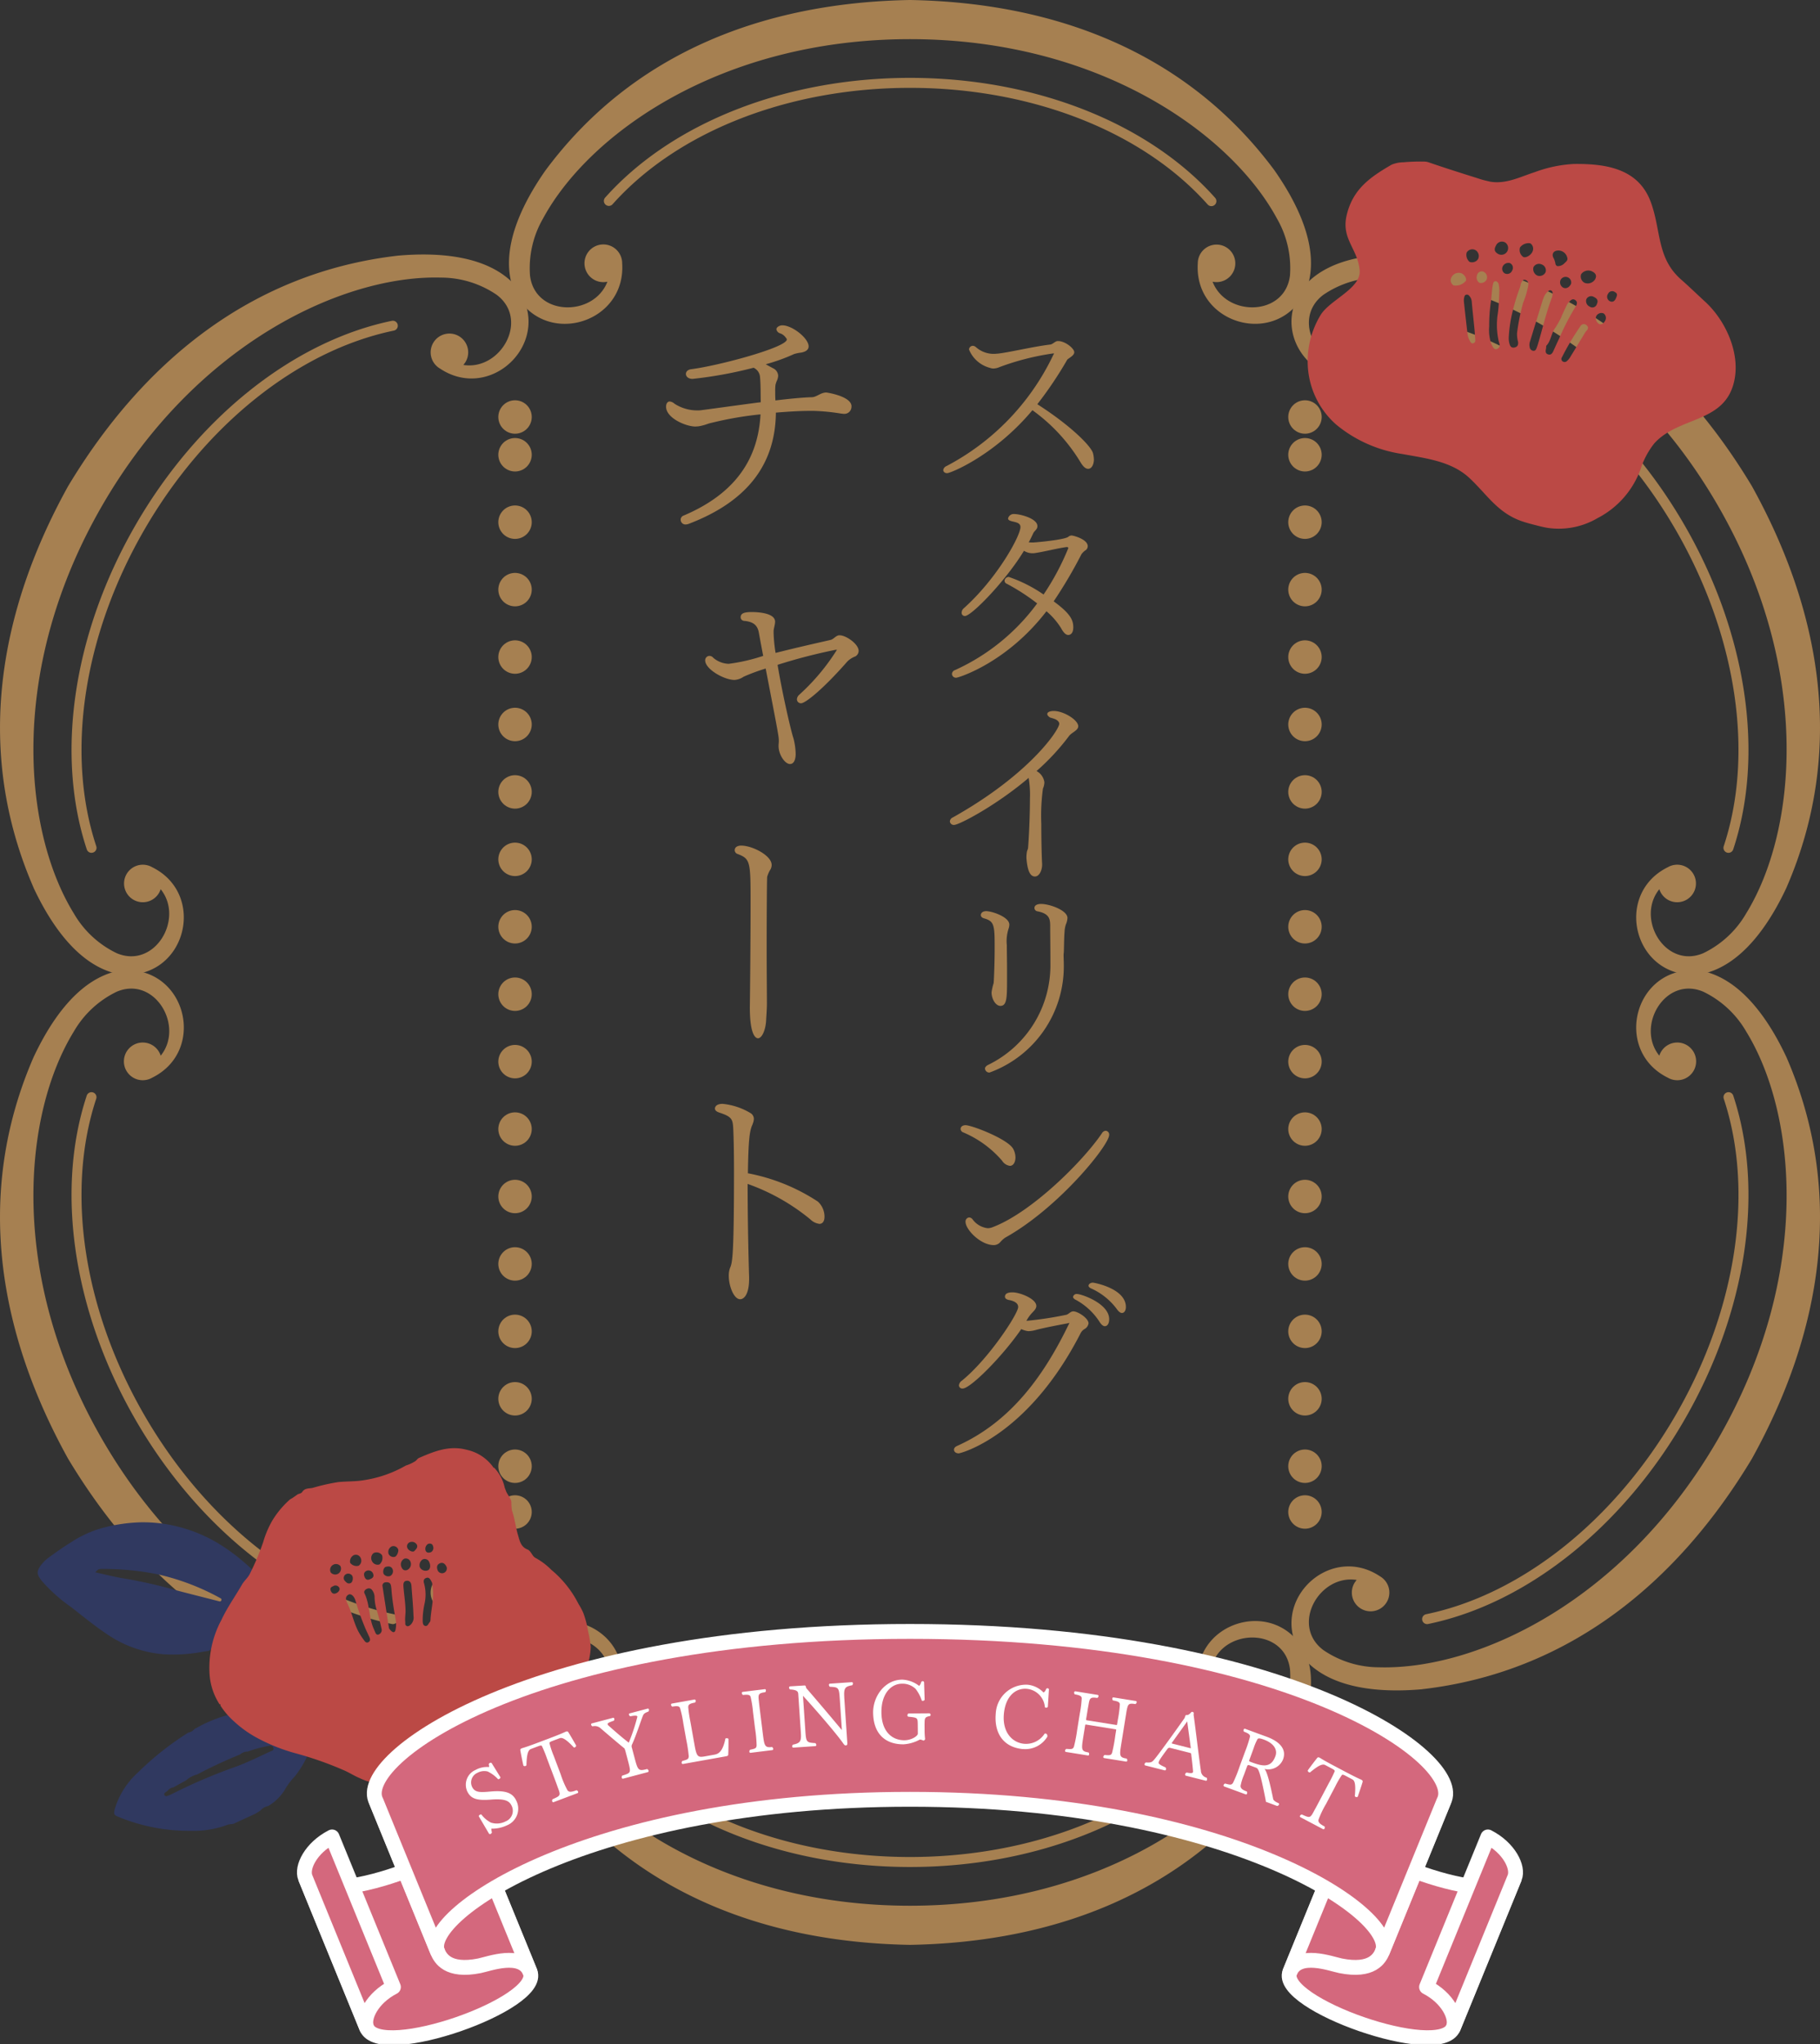 <svg id="グループ_4824" data-name="グループ 4824" xmlns="http://www.w3.org/2000/svg" xmlns:xlink="http://www.w3.org/1999/xlink" width="245" height="275.083" viewBox="0 0 245 275.083">
  <rect x="0" y="0" width="245" height="275.083" fill="#333333" stroke="none"/>
  <defs>
    <clipPath id="clip-path">
      <rect id="長方形_62" data-name="長方形 62" width="245" height="275.082" fill="none"/>
    </clipPath>
  </defs>
  <g id="グループ_726" data-name="グループ 726" clip-path="url(#clip-path)">
    <path id="パス_745" data-name="パス 745" d="M377.111,146.333c7.96-18.347,4.7-37.088-4.664-53.984C362.5,75.791,347.9,63.6,328.027,61.317c-5.248-.457-12.224-.123-15.933,4.189-5.264,7.175,3.293,15.668,10.281,11.013a2.526,2.526,0,1,0-3.451-.925,2.556,2.556,0,0,0,.318.433c-5.039.795-8.937-6.085-4.495-9.433a13.343,13.343,0,0,1,7.521-2.321c12.91-.37,32.85,8.607,45.612,30.711s10.565,43.861,3.791,54.857a13.338,13.338,0,0,1-5.771,5.352c-5.121,2.174-9.129-4.642-5.921-8.609a2.525,2.525,0,1,0,1.141-2.958c-7.526,3.723-4.449,15.381,4.4,14.41,5.589-1.056,9.366-6.93,11.594-11.7" transform="translate(-136.608 -26.913)" fill="#a68051"/>
    <path id="パス_746" data-name="パス 746" d="M225.421,22.953C213.512,6.886,195.652.338,176.337,0c-19.315.338-37.175,6.886-49.084,22.953-3.02,4.317-6.219,10.525-4.338,15.892,3.581,8.147,15.216,4.983,14.677-3.4a2.537,2.537,0,1,0-1.991,2.467c-1.831,4.761-9.739,4.7-10.417-.823a13.341,13.341,0,0,1,1.751-7.674c6.135-11.365,23.879-24.146,49.4-24.146s43.267,12.781,49.4,24.146a13.341,13.341,0,0,1,1.751,7.674c-.678,5.521-8.586,5.584-10.416.823a2.525,2.525,0,1,0-1.992-2.467c-.538,8.38,11.1,11.544,14.677,3.4,1.88-5.367-1.318-11.575-4.338-15.892" transform="translate(-53.837)" fill="#a68051"/>
    <path id="パス_747" data-name="パス 747" d="M328.027,329.931c19.869-2.28,34.469-14.473,44.42-31.032,9.365-16.9,12.624-35.637,4.664-53.984-2.228-4.774-6.005-10.648-11.594-11.7-8.846-.972-11.923,10.686-4.4,14.41a2.537,2.537,0,1,0-1.14-2.958c-3.208-3.966.8-10.783,5.921-8.609a13.343,13.343,0,0,1,5.771,5.353c6.775,11,8.972,32.752-3.791,54.857s-32.7,31.08-45.612,30.711a13.335,13.335,0,0,1-7.521-2.321c-4.442-3.348-.544-10.228,4.495-9.432a2.525,2.525,0,1,0,3.133-.492c-6.988-4.656-15.545,3.838-10.281,11.013,3.709,4.312,10.685,4.647,15.933,4.189" transform="translate(-136.608 -102.591)" fill="#a68051"/>
    <path id="パス_748" data-name="パス 748" d="M4.5,146.333c-7.96-18.347-4.7-37.088,4.664-53.984,9.95-16.558,24.551-28.751,44.42-31.032,5.248-.457,12.224-.123,15.933,4.189,5.264,7.175-3.293,15.668-10.281,11.013a2.526,2.526,0,1,1,3.451-.925,2.556,2.556,0,0,1-.318.433c5.039.795,8.937-6.085,4.5-9.433a13.343,13.343,0,0,0-7.521-2.321c-12.91-.37-32.85,8.607-45.612,30.711S3.162,138.846,9.937,149.842a13.339,13.339,0,0,0,5.771,5.352c5.121,2.174,9.129-4.642,5.921-8.609a2.525,2.525,0,1,1-1.141-2.958c7.526,3.723,4.449,15.381-4.4,14.41-5.589-1.056-9.366-6.93-11.594-11.7" transform="translate(0 -26.913)" fill="#a68051"/>
    <path id="パス_749" data-name="パス 749" d="M53.581,329.931c-19.869-2.28-34.469-14.473-44.42-31.032C-.2,282-3.463,263.263,4.5,244.915c2.228-4.774,6.005-10.648,11.594-11.7,8.846-.972,11.923,10.686,4.4,14.41a2.537,2.537,0,1,1,1.14-2.958c3.208-3.966-.8-10.783-5.921-8.609a13.343,13.343,0,0,0-5.771,5.353c-6.775,11-8.972,32.752,3.791,54.857s32.7,31.08,45.612,30.711a13.335,13.335,0,0,0,7.521-2.321c4.442-3.348.544-10.228-4.5-9.432a2.525,2.525,0,1,1-3.133-.492c6.988-4.656,15.545,3.838,10.281,11.013-3.709,4.312-10.685,4.647-15.933,4.189" transform="translate(0 -102.591)" fill="#a68051"/>
    <path id="パス_750" data-name="パス 750" d="M127.254,410.214c11.909,16.067,29.769,22.615,49.083,22.953,19.315-.338,37.175-6.886,49.084-22.953,3.02-4.316,6.219-10.524,4.338-15.892-3.581-8.147-15.216-4.983-14.677,3.4a2.526,2.526,0,1,0,2.526-2.526,2.56,2.56,0,0,0-.535.059c1.832-4.761,9.739-4.7,10.417.823a13.343,13.343,0,0,1-1.75,7.675c-6.135,11.365-23.879,24.146-49.4,24.146s-43.267-12.781-49.4-24.146a13.339,13.339,0,0,1-1.751-7.675c.678-5.521,8.585-5.584,10.416-.823a2.525,2.525,0,1,0,1.991,2.467c.538-8.38-11.1-11.544-14.677-3.4-1.88,5.368,1.319,11.576,4.339,15.892" transform="translate(-53.837 -171.422)" fill="#a68051"/>
    <path id="パス_751" data-name="パス 751" d="M60.458,334.057a.664.664,0,0,1-.136-.014c-13.253-2.734-26.156-13.013-34.516-27.495s-10.811-30.8-6.554-43.64a.672.672,0,0,1,1.275.423c-4.138,12.486-1.73,28.39,6.442,42.546s20.741,24.191,33.624,26.85a.672.672,0,0,1-.135,1.33" transform="translate(-7.568 -115.48)" fill="#a68051"/>
    <path id="パス_752" data-name="パス 752" d="M19.89,148.694a.673.673,0,0,1-.638-.46c-4.257-12.845-1.807-29.158,6.554-43.639s21.264-24.76,34.516-27.5a.672.672,0,0,1,.272,1.316c-12.882,2.659-25.452,12.7-33.624,26.851s-10.58,30.059-6.442,42.544a.673.673,0,0,1-.638.884" transform="translate(-7.568 -33.918)" fill="#a68051"/>
    <path id="パス_753" data-name="パス 753" d="M226.918,35.978a.67.67,0,0,1-.5-.225c-8.744-9.828-23.722-15.695-40.065-15.695s-31.323,5.867-40.066,15.695a.672.672,0,0,1-1-.894c8.994-10.109,24.347-16.145,41.07-16.145s32.074,6.036,41.069,16.145a.672.672,0,0,1-.5,1.119" transform="translate(-63.851 -8.234)" fill="#a68051"/>
    <path id="パス_754" data-name="パス 754" d="M383.1,148.694a.673.673,0,0,1-.638-.884c4.138-12.485,1.73-28.39-6.442-42.544S355.281,81.076,342.4,78.416a.672.672,0,0,1,.272-1.316c13.253,2.736,26.156,13.015,34.517,27.5S388,135.39,383.74,148.234a.673.673,0,0,1-.638.46" transform="translate(-150.424 -33.919)" fill="#a68051"/>
    <path id="パス_755" data-name="パス 755" d="M342.534,334.057a.672.672,0,0,1-.135-1.33c12.88-2.658,25.45-12.7,33.624-26.851s10.579-30.059,6.441-42.545a.672.672,0,0,1,1.275-.423c4.259,12.845,1.809,29.159-6.552,43.64s-21.267,24.761-34.517,27.495a.664.664,0,0,1-.136.014" transform="translate(-150.424 -115.48)" fill="#a68051"/>
    <path id="パス_756" data-name="パス 756" d="M186.352,435.133c-16.722,0-32.075-6.035-41.07-16.144a.672.672,0,0,1,1-.894c8.743,9.827,23.722,15.694,40.066,15.694s31.322-5.867,40.065-15.694a.672.672,0,0,1,1,.894c-8.995,10.109-24.348,16.144-41.069,16.144" transform="translate(-63.851 -183.869)" fill="#a68051"/>
    <line id="線_17" data-name="線 17" transform="translate(69.331 56.12)" fill="none" stroke="#a68051" stroke-linecap="round" stroke-linejoin="round" stroke-width="4.5"/>
    <line id="線_18" data-name="線 18" y2="139.744" transform="translate(69.331 61.202)" fill="none" stroke="#a68051" stroke-linecap="round" stroke-linejoin="round" stroke-width="4.5" stroke-dasharray="0 9.075"/>
    <line id="線_19" data-name="線 19" transform="translate(69.331 203.487)" fill="none" stroke="#a68051" stroke-linecap="round" stroke-linejoin="round" stroke-width="4.5"/>
    <line id="線_20" data-name="線 20" transform="translate(175.669 56.12)" fill="none" stroke="#a68051" stroke-linecap="round" stroke-linejoin="round" stroke-width="4.5"/>
    <line id="線_21" data-name="線 21" y2="139.744" transform="translate(175.669 61.202)" fill="none" stroke="#a68051" stroke-linecap="round" stroke-linejoin="round" stroke-width="4.5" stroke-dasharray="0 9.075"/>
    <line id="線_22" data-name="線 22" transform="translate(175.669 203.487)" fill="none" stroke="#a68051" stroke-linecap="round" stroke-linejoin="round" stroke-width="4.5"/>
    <path id="パス_757" data-name="パス 757" d="M247.032,97.857c0,.694-.278,1.305-.778,1.305-.361,0-.694-.333-1.028-.889a23.7,23.7,0,0,0-6.472-7c-5.112,6.111-11.029,8.473-11.473,8.473-.333,0-.527-.194-.527-.417a.669.669,0,0,1,.417-.528A32.751,32.751,0,0,0,241.5,83.967c.083-.194.166-.277.166-.305,0,0,0-.027-.139-.027a34.635,34.635,0,0,0-7.195,1.833,2.17,2.17,0,0,1-.833.194,1.262,1.262,0,0,1-.445-.083,4.173,4.173,0,0,1-2.834-2.472.517.517,0,0,1,.5-.5.668.668,0,0,1,.416.166,3.591,3.591,0,0,0,2.528.917c.139,0,.278-.028.417-.028,1.556-.166,4.722-.944,7.055-1.222.334-.028.64-.417.973-.473h.111c.945,0,2.167,1,2.167,1.5,0,.361-.417.611-.806.889-.083.055-.166.139-.166.166a51.718,51.718,0,0,1-4,5.945c4.473,2.861,7.25,5.639,7.5,6.611a3.765,3.765,0,0,1,.111.778" transform="translate(-99.775 -36.067)" fill="#a68051"/>
    <path id="パス_758" data-name="パス 758" d="M247.115,127.871a.657.657,0,0,1-.361.584,2.5,2.5,0,0,0-.472.472,62,62,0,0,1-3.75,6.361c2.278,1.667,2.639,2.528,2.639,3.5s-.556,1.028-.667,1.028c-.333,0-.667-.334-.972-.917a9.782,9.782,0,0,0-1.973-2.277c-5.361,6.972-11.862,8.945-12.139,8.945a.539.539,0,0,1-.583-.5.589.589,0,0,1,.417-.528,28.1,28.1,0,0,0,11.056-8.973,28.032,28.032,0,0,0-4.083-2.639.454.454,0,0,1-.306-.417.557.557,0,0,1,.584-.5,19.1,19.1,0,0,1,4.667,2.361,34.018,34.018,0,0,0,3.333-6.251c0-.083-.083-.139-.222-.139-1.305.167-3.139.667-4.444.834h-.195a2.148,2.148,0,0,1-1.111-.333c-2.417,4-7.056,8.778-7.945,8.778a.423.423,0,0,1-.445-.444.813.813,0,0,1,.306-.611c4.473-4,7.612-9.722,7.612-10.917,0-.917-1.667-.556-1.667-1.166a.776.776,0,0,1,.805-.584c.861,0,3.139.611,3.139,1.611a.616.616,0,0,1-.027.222c-.083.278-.389.473-.528.75-.194.417-.389.833-.611,1.222a4.567,4.567,0,0,0,.584.027c.222,0,4.083-.333,4.722-.75a.723.723,0,0,1,.472-.194c.222,0,2.167.5,2.167,1.444" transform="translate(-100.691 -54.358)" fill="#a68051"/>
    <path id="パス_759" data-name="パス 759" d="M245.62,172.915c0,.584-.889.833-1.25,1.333a30.956,30.956,0,0,1-4.361,4.7,2.05,2.05,0,0,1,1.055,1.5,2.217,2.217,0,0,1-.194.861,27.078,27.078,0,0,0-.222,4.75c0,2.249.056,4.583.111,5.361v.139c0,.722-.361,1.583-.972,1.583-.778,0-1.028-1.166-1.138-2.444a4.542,4.542,0,0,1,.055-.833c.028-.222.167-.417.167-.611.139-1.751.25-4.584.25-6.612a13.731,13.731,0,0,0-.167-2.722v-.056c-4.445,3.778-9.389,6.334-10.028,6.334a.52.52,0,0,1-.584-.473.628.628,0,0,1,.389-.527c10.361-5.805,14.334-11.806,14.334-12.612,0-.193-.139-.417-.528-.611a6.743,6.743,0,0,0-.694-.222c-.194-.111-.389-.305-.389-.472,0-.361.639-.417.861-.417,1.361,0,3.306,1.222,3.306,2.056" transform="translate(-100.474 -75.18)" fill="#a68051"/>
    <path id="パス_760" data-name="パス 760" d="M239.282,222.825c0,.944.028,2.112.028,3.167v1.334c0,2.444,0,3.639-.889,3.639-.666,0-1.194-.973-1.194-1.805a6.741,6.741,0,0,1,.278-1.25c.055-.5.139-2.972.139-4.695,0-3.083-.028-3.638-1.417-4.027-.305-.084-.444-.25-.444-.445,0-.278.25-.528.722-.528.778,0,3.112.778,3.112,1.806a1.573,1.573,0,0,1-.083.5,5.434,5.434,0,0,0-.25,2.305m7.778-1.944c-.083.833-.083,2.472-.111,2.888a2.377,2.377,0,0,0-.028.445c0,.334.028.722.028,1.333a15.189,15.189,0,0,1-10,14.389.586.586,0,0,1-.61-.528c0-.166.139-.361.416-.5a14.89,14.89,0,0,0,8.389-13.668c0-2.5-.028-3.611-.028-4.888,0-.973,0-1.779-1.694-2.112A.467.467,0,0,1,243,217.8c0-.555.777-.555.889-.555,1.167,0,3.555.861,3.555,1.889a2.589,2.589,0,0,1-.222.889,3.949,3.949,0,0,0-.167.861" transform="translate(-103.747 -95.59)" fill="#a68051"/>
    <path id="パス_761" data-name="パス 761" d="M237.56,275.889a1.474,1.474,0,0,1-1.056-.694,14.182,14.182,0,0,0-5.222-3.806.515.515,0,0,1-.362-.472c0-.25.223-.5.668-.5.833,0,5.694,1.861,6.417,3.195a2.506,2.506,0,0,1,.3,1.139c0,.583-.25,1.138-.749,1.138m-.639,9.667a3.481,3.481,0,0,0-.667.612,1.169,1.169,0,0,1-.861.389c-1.777,0-3.805-2.084-3.805-3.139a.538.538,0,0,1,.5-.583.616.616,0,0,1,.445.25,2.92,2.92,0,0,0,2.028,1.194,1.687,1.687,0,0,0,.611-.111c5.25-1.945,12.251-8.917,14.779-12.668a.63.63,0,0,1,.5-.333.509.509,0,0,1,.472.556c0,1.388-6.806,9.833-14,13.833" transform="translate(-101.608 -118.987)" fill="#a68051"/>
    <path id="パス_762" data-name="パス 762" d="M247.445,313.738a1.057,1.057,0,0,1-.556.778,1.387,1.387,0,0,0-.529.583c-7.111,13.862-16.167,16.139-16.389,16.139-.389,0-.639-.222-.639-.5,0-.167.111-.362.417-.5,7.251-3.25,11.695-9.472,15.056-16.417.028-.084.055-.111.055-.139h-.027a1.145,1.145,0,0,0-.195.055c-.75.139-2.861.528-4.166.862a4.435,4.435,0,0,1-1.084.194,1.642,1.642,0,0,1-.361-.055,3.4,3.4,0,0,1-.639-.223c-2.611,3.778-6.862,8-7.89,8a.451.451,0,0,1-.5-.417.856.856,0,0,1,.389-.639c3.583-2.889,7.584-9,7.584-9.917,0-.417-.334-.778-1.25-.945-.278-.056-.528-.194-.528-.445,0-.556.694-.583,1.028-.583.972,0,3.195.861,3.195,1.833,0,.389-.361.695-.612.973a4.713,4.713,0,0,0-.722,1.028,48.951,48.951,0,0,0,5.334-.806c.333-.055.583-.472.972-.472.639,0,2.056.944,2.056,1.611m2.195.389c-.195,0-.445-.166-.694-.556a8.762,8.762,0,0,0-3.334-3.055q-.249-.167-.25-.334a.481.481,0,0,1,.528-.389c.61,0,4.333,1.278,4.333,3.388,0,.722-.333.945-.583.945m2.305-1.778c-.195,0-.445-.167-.694-.528a8.765,8.765,0,0,0-3.528-2.806c-.195-.111-.278-.223-.278-.334,0-.222.278-.417.583-.417.167,0,4.445.778,4.445,3.278,0,.472-.222.805-.527.805" transform="translate(-100.91 -135.641)" fill="#a68051"/>
    <path id="パス_763" data-name="パス 763" d="M185.069,89.095a.959.959,0,0,1-1.068,1c-.1,0-.234-.033-.334-.033A27.358,27.358,0,0,0,180,89.7h-.567c-1.335,0-2.9.1-4.539.234-.067,6.475-3.338,11.782-11.782,14.986a1.407,1.407,0,0,1-.367.067.641.641,0,0,1-.667-.634.582.582,0,0,1,.4-.567c7.242-3.071,10.046-7.91,10.346-13.618a46.721,46.721,0,0,0-6.575,1.135c-.5.1-.768.267-1.4.4a3.456,3.456,0,0,1-.8.1c-1.268,0-3.938-1.135-3.938-2.67,0-.367.167-.7.5-.7a1.171,1.171,0,0,1,.634.3,5.583,5.583,0,0,0,3.071.9,3.082,3.082,0,0,0,.567-.033c2.07-.268,5.107-.7,7.977-1.068-.034-1.135,0-2.27-.1-3.371a1.486,1.486,0,0,0-.868-1.268,56.715,56.715,0,0,1-8.21,1.5c-.6,0-.9-.334-.9-.668,0-.3.234-.567.7-.634,3.705-.467,12.884-2.937,12.884-4.005a.426.426,0,0,0-.134-.234,1.509,1.509,0,0,0-.8-.6.692.692,0,0,1-.468-.534c0-.3.435-.534.8-.534,1.335,0,3.537,1.735,3.537,2.836,0,.4-.3.7-1,.834a5.008,5.008,0,0,0-.968.2,24.96,24.96,0,0,1-3.8,1.369c.334.2.667.367.968.534a1.175,1.175,0,0,1,.7,1,1.79,1.79,0,0,1-.166.668,3.148,3.148,0,0,0-.2.6,7.345,7.345,0,0,0-.033.868c0,.4,0,.8.033,1.2,1.936-.234,3.672-.4,4.873-.433.667,0,1.2-.634,1.969-.634.1,0,3.4.5,3.4,1.869" transform="translate(-70.448 -34.401)" fill="#a68051"/>
    <path id="パス_764" data-name="パス 764" d="M188.645,153.759c-3.4,3.871-5.674,5.607-6.208,5.607a.536.536,0,0,1-.567-.534.867.867,0,0,1,.3-.6,28.678,28.678,0,0,0,5.073-6.041c0-.033-.034-.033-.1-.033a73.243,73.243,0,0,0-7.877,2.036c.667,4.006,1.836,9.045,2.136,9.879a9.191,9.191,0,0,1,.3,2.1c0,.167,0,1.369-.768,1.369-.667,0-1.535-1.235-1.535-2.436,0-.234.034-.434.034-.668,0-.634-.1-1.1-1.769-9.745a26.016,26.016,0,0,0-2.971,1.1,2.409,2.409,0,0,1-1.235.433c-1.369,0-3.938-1.435-3.938-2.636a.591.591,0,0,1,.567-.6.688.688,0,0,1,.534.267,3.354,3.354,0,0,0,2.07.8,24.621,24.621,0,0,0,4.639-1.068c-.234-1.2-.434-2.3-.6-3.2-.2-.968-.768-1.368-1.836-1.5-.4,0-.6-.234-.6-.5,0-.567.567-.7,1.5-.7.868,0,3.137.134,3.137,1.3,0,.367-.167.834-.2,1.235v.267a19.729,19.729,0,0,0,.267,2.7c3.037-.768,5.607-1.336,7.343-1.736.433-.067.734-.567,1.168-.634h.133c.834,0,2.537,1.168,2.537,2.1a.878.878,0,0,1-.434.734,3.114,3.114,0,0,0-1.1.7" transform="translate(-74.592 -64.719)" fill="#a68051"/>
    <path id="パス_765" data-name="パス 765" d="M180.985,207.436c-.034.268-.067,5.04-.067,9.546,0,3.171.033,6.241.033,7.476,0,.835-.1,2.036-.1,2.2-.067,1.469-.6,2.5-1.1,2.5-.167,0-1.1-.1-1.1-4.172.034-2.37.1-9.145.1-13.818,0-5.775,0-6.141-1.736-6.809a.553.553,0,0,1-.4-.5c0-.634.8-.634.868-.634,1.5,0,4.105,1.336,4.105,2.6a1.281,1.281,0,0,1-.134.567,3.792,3.792,0,0,0-.467,1.035" transform="translate(-77.712 -89.424)" fill="#a68051"/>
    <path id="パス_766" data-name="パス 766" d="M185.9,281.434a2.106,2.106,0,0,1-1.2-.6,27.9,27.9,0,0,0-8.444-4.773c0,4.306.1,9.412.2,12.549v.234c0,2.1-.7,2.737-1.2,2.737-.867,0-1.535-1.8-1.535-3.137a2.874,2.874,0,0,1,.167-1.068c.3-.734.534-1.3.534-13.083,0-2.169-.033-4.205-.1-5.64-.067-1.336-.2-1.636-1.9-2.2-.4-.134-.568-.334-.568-.534,0-.033,0-.634,1.035-.634a8.954,8.954,0,0,1,3.738,1.235.908.908,0,0,1,.467.8,1.746,1.746,0,0,1-.134.6,1.669,1.669,0,0,1-.133.334c-.267.735-.467,1.569-.534,6.375a25.942,25.942,0,0,1,9.412,3.805,2.752,2.752,0,0,1,.9,2.036c0,.634-.267.968-.7.968" transform="translate(-75.614 -116.727)" fill="#a68051"/>
    <path id="パス_767" data-name="パス 767" d="M338.811,41.519c.174.032.349.058.526.074,1.961.183,3.8-.766,5.618-1.347a17.693,17.693,0,0,1,5.2-1.087c4.242-.053,8.655.562,10.35,5.038,1.452,3.835.781,7.595,4.116,10.514,1.1.965,2.148,1.99,3.226,2.977,2.693,2.466,4.647,6.688,3.987,10.364-1.089,6.067-7.436,4.97-10.816,8.7a10.877,10.877,0,0,0-1.811,3.357,11.993,11.993,0,0,1-5.829,6.708,10.309,10.309,0,0,1-6.661,1.327c-.627-.1-1.243-.26-1.857-.42-.534-.139-1.068-.278-1.591-.455-3.35-1.129-4.74-3.606-7.155-5.856-2.438-2.27-5.89-2.638-9.019-3.222a18.077,18.077,0,0,1-8.9-3.955,11.3,11.3,0,0,1-3.817-7.706,11.968,11.968,0,0,1,1.715-7.048c1.247-2.041,5.438-3.549,5.252-5.981-.226-2.948-2.527-4.226-1.734-7.5.843-3.479,3.161-5.08,6.04-6.75a4.322,4.322,0,0,1,1.6-.322,26.457,26.457,0,0,1,2.794-.094,2.017,2.017,0,0,1,.659.125c2.161.748,4.342,1.431,6.523,2.12a13.576,13.576,0,0,0,1.589.432m4.226,13.789a3.654,3.654,0,0,1-.123.494,27.932,27.932,0,0,0-.987,3.231,18.242,18.242,0,0,0-.515,3.536,2.7,2.7,0,0,0,.1.788c.091.349.27.614.711.5.415-.107.491-.4.442-.767a3.827,3.827,0,0,1-.134-1.179,28.246,28.246,0,0,1,.821-4.074,11.675,11.675,0,0,0,.7-2.386.573.573,0,0,0-.436-.689c-.345-.081-.432.229-.586.545m-3.256-.335c-.3-.109-.424.1-.477.338-.167.743-.166,1.511-.269,2.258a21.717,21.717,0,0,0-.248,3.444,5.911,5.911,0,0,0,.243,2.264c.283.672.485.928.833.773.543-.242.282-.713.2-1.052a10,10,0,0,1-.11-3.749c.139-.984.156-1.986.2-2.981a4.2,4.2,0,0,0-.086-.89.542.542,0,0,0-.291-.4m8.764,4.662.013.008a11.6,11.6,0,0,1-.869,1.569c-.553.725-.553,1.706-1.183,2.384-.073.08-.03.26-.059.389-.078.346-.124.7.314.814.358.094.539-.172.671-.464.249-.547.49-1.1.756-1.636a33.9,33.9,0,0,1,2.189-4.266c.212-.311.385-.713-.024-.972s-.666.138-.917.389a1.532,1.532,0,0,0-.256.426c-.217.451-.426.905-.637,1.359m-2.458-2.378c-.012.031-.067.153-.106.279q-.847,2.753-1.691,5.506a1.443,1.443,0,0,0-.02.881.537.537,0,0,0,.427.376c.239.049.372-.1.451-.3.087-.214.162-.434.228-.656.6-2.029,1.073-4.1,1.815-6.085a1.546,1.546,0,0,0,.126-.476c.006-.22.072-.494-.212-.6-.227-.088-.361.11-.511.232a2.11,2.11,0,0,0-.508.847m-10.125-.488c-.22-.067-.42-.017-.489.2a1.768,1.768,0,0,0-.083.687c.15,1.451.318,2.9.486,4.349a2.53,2.53,0,0,0,.354,1.029c.09.148.173.3.374.257a.363.363,0,0,0,.319-.428c-.039-.5-.062-1-.11-1.491-.118-1.221-.258-2.441-.365-3.663a1.273,1.273,0,0,0-.485-.943m15.614,5.3a3.316,3.316,0,0,1,.278-.419c.3-.286.344-.572-.01-.833a.525.525,0,0,0-.78.19,34.779,34.779,0,0,0-2.468,4.154.4.4,0,0,0,.054.546.462.462,0,0,0,.636-.045,2.229,2.229,0,0,0,.38-.454c.677-1.1,1.345-2.209,1.91-3.14m-3.607-9.161a1.208,1.208,0,0,0,.928-.358c.2-.223.543-.384.395-.822a1.224,1.224,0,0,0-1.244-.919c-.559.025-.856.425-.633.928a2.635,2.635,0,0,1,.292.827.414.414,0,0,0,.261.345m-12.917.961a1.086,1.086,0,0,0-1.328.534.8.8,0,0,0,.287,1.1,1.752,1.752,0,0,0,1.646-.623c.126-.316-.179-.828-.605-1.015m17.615-.239a1.18,1.18,0,0,0-1.5.378.957.957,0,0,0,.505,1.167,1.173,1.173,0,0,0,1.383-.492c.242-.45.113-.8-.39-1.053m-8.061-2.64a.875.875,0,0,0-.271-1.145,1.424,1.424,0,0,0-1.389.554,1.131,1.131,0,0,0,.464,1.294c.354.129.978-.239,1.2-.7M340,51.271a.907.907,0,0,0,.97-1.527.869.869,0,0,0-1.258.367c-.308.539-.226.87.288,1.16m-2.721.7a.926.926,0,0,0-.327-1.211.876.876,0,0,0-1.206.336,1.237,1.237,0,0,0,.4,1.239.972.972,0,0,0,1.132-.364m9.095,1.761a.837.837,0,0,0-.508-1.047.847.847,0,0,0-1.114.351.958.958,0,0,0,.534,1.148.9.9,0,0,0,1.089-.452m6.907,4.279c.2-.438.084-.724-.4-.954a.711.711,0,0,0-1.015.3.813.813,0,0,0,.438.992.635.635,0,0,0,.979-.336M348.743,55.8c.39.185.795,0,1.052-.483a.745.745,0,0,0-.4-.891.756.756,0,0,0-1.007.356.811.811,0,0,0,.358,1.019m-6.864-2.318a.694.694,0,0,0-.318-.988.845.845,0,0,0-.93.4.737.737,0,0,0,.2.963.724.724,0,0,0,1.048-.374M338.447,54.7a.824.824,0,0,0-.458-1.054.646.646,0,0,0-.838.47.882.882,0,0,0,.316,1.034.86.86,0,0,0,.98-.45m15.149,6c.347.129.591-.1.764-.391a.755.755,0,0,0-.174-1.04.791.791,0,0,0-1,.383.885.885,0,0,0,.411,1.049m2.23-3.425c.128-.335.334-.645-.114-.875a.615.615,0,0,0-.929.233.673.673,0,0,0,.275,1.007c.4.162.619-.067.768-.365" transform="translate(-138.317 -17.09)" fill="#bb4945"/>
    <path id="パス_768" data-name="パス 768" d="M32.112,383.15c-.292.046-.586.09-.879.138a21.519,21.519,0,0,1-5.2.33,15.733,15.733,0,0,1-7.667-2.72c-1.66-1.114-3.2-2.369-4.764-3.6a21.672,21.672,0,0,1-3.985-3.547c-.632-.817-.757-1.18-.228-1.975a4.88,4.88,0,0,1,1.157-1.177c.963-.712,1.948-1.4,2.966-2.032a14.912,14.912,0,0,1,4.113-1.91,22.125,22.125,0,0,1,5.3-.8,19.246,19.246,0,0,1,5.874.821,20,20,0,0,1,4.689,2.089,26.3,26.3,0,0,1,4.441,3.462c.173.166.292.356.445.523.441.483.657,1.113,1.058,1.6a10.712,10.712,0,0,1,1.645,3.791,1.086,1.086,0,0,1-.274.982c-.869,1.189-2.216,1.628-3.4,2.325-.457,0-.787.325-1.186.469-.451.091-.816.423-1.287.463a1.122,1.122,0,0,0-.8.288,5.089,5.089,0,0,1-1.214.2,1.113,1.113,0,0,0-.8.276m-11.274-9.706a64.479,64.479,0,0,1,6.668,1.515c1.978.524,3.964,1.016,5.945,1.527.146.037.26.044.321-.118s0-.23-.144-.307a31.9,31.9,0,0,0-8.413-3.2,37.176,37.176,0,0,0-7.392-.725c-.57,0-.578,0-1.022.456,1.365.294,2.689.647,4.036.854" transform="translate(-3.984 -160.981)" fill="#303960"/>
    <path id="パス_769" data-name="パス 769" d="M43.65,426.278c-.3.154-.651.063-.971.2a13.049,13.049,0,0,1-4.943.8,24.756,24.756,0,0,1-9.689-1.869c-.643-.254-.68-.389-.515-1.077a10.783,10.783,0,0,1,3.111-4.9,39.7,39.7,0,0,1,6.779-5.368,1.365,1.365,0,0,0,.829-.481c.5-.265,1-.561,1.519-.795a19.245,19.245,0,0,1,4.52-1.456,14.254,14.254,0,0,1,6.206.18,11.554,11.554,0,0,1,3.4,1.442c.183.12.5.244.418.5-.165.528.076,1.085-.071,1.557a13.51,13.51,0,0,1-2.5,4.97,8.873,8.873,0,0,0-1.187,1.537,6.433,6.433,0,0,1-2.382,2.426,1.859,1.859,0,0,0-1.061.626l-.667.413-2.793,1.286m-8.243-4.838a1.124,1.124,0,0,0-.753.45l-.328.238a.283.283,0,0,0-.115.352.292.292,0,0,0,.349.127,5.679,5.679,0,0,0,.746-.316,71.845,71.845,0,0,1,8.558-3.648c1.58-.579,3.091-1.347,4.625-2.045.182-.083.5-.117.384-.474s-.423-.319-.666-.25a15.187,15.187,0,0,0-2.786.751A1.51,1.51,0,0,0,44.4,417a63.563,63.563,0,0,0-5.792,2.7,3.551,3.551,0,0,0-1.484.791l-1.721.946" transform="translate(-12.078 -180.883)" fill="#303960"/>
    <path id="パス_770" data-name="パス 770" d="M62.862,353.86c.346-.468.92-.373,1.377-.482a26.736,26.736,0,0,1,3.372-.763c1.173-.125,2.349-.066,3.527-.269a16.167,16.167,0,0,0,5.617-1.966,5.271,5.271,0,0,0,1.252-.577c.2-.119.29-.346.523-.447,2.045-.887,4.059-1.716,6.4-1.1a5.938,5.938,0,0,1,3.556,2.3c.022.078.067.126.155.115a5.53,5.53,0,0,1,1.423,2.688l.148.386c.178.545.645.924.749,1.552a7.135,7.135,0,0,0,.081,1.16c.381,1.057.482,2.177.8,3.247.238.8.371,1.617,1.3,1.981.272.106.473.448.654.717a1.138,1.138,0,0,0,.51.463,9.2,9.2,0,0,1,2.036,1.555,14.369,14.369,0,0,1,3.665,4.605,8.7,8.7,0,0,1,.645,1.215,13.35,13.35,0,0,1,.649,2.512,14.04,14.04,0,0,1,.344,2.041,9.423,9.423,0,0,1-.517,2.707,11.678,11.678,0,0,1-1.008,2.362c-.324.559-.673,1.184-1.033,1.689a4.177,4.177,0,0,1-1.781,1.385c-.25.106-.55.13-.692.417-.42.421-.805.9-1.495.861-.082,0-.174.085-.253.142a17.87,17.87,0,0,1-3.67,1.8.642.642,0,0,0-.744.315,6.863,6.863,0,0,1-2.392,1.109.257.257,0,0,0-.382.158,10.874,10.874,0,0,1-3.03,1.656c-.266-.066-.464-.005-.541.286a3.811,3.811,0,0,1-1.29.6.6.6,0,0,0-.721.358,17.527,17.527,0,0,1-2.409,1.107c-.522-.08-.89.278-1.318.466a1.892,1.892,0,0,1-1.263.237,2.238,2.238,0,0,0-1.135.464c-.626.06-1.244.195-1.864.269a7.121,7.121,0,0,1-3.539-.721c-.774-.315-1.482-.793-2.244-1.106a46.183,46.183,0,0,0-6.449-2.256,24.41,24.41,0,0,1-4.838-1.9,15.155,15.155,0,0,1-3.418-2.387,10.413,10.413,0,0,1-1.84-2.148c.052-.059.048-.115-.018-.153-.024-.013-.06-.005-.091-.006a8.481,8.481,0,0,1-1.343-4.118,13.609,13.609,0,0,1,1.635-7.293c.757-1.63,1.829-3.111,2.726-4.678.3-.526.783-.9,1.059-1.449a33.583,33.583,0,0,0,1.807-4.295,13.158,13.158,0,0,1,1.2-2.844,12.3,12.3,0,0,1,2.409-2.888l.367-.214.675-.477c.237-.1.533-.113.651-.405m11.925,18.794c.265.26.5.221.581-.133a3.688,3.688,0,0,0,0-1.5c-.224-1.291-.446-2.583-.542-3.893a4.432,4.432,0,0,0-.076-.6c-.082-.382-.389-.45-.7-.419a.449.449,0,0,0-.424.571q.418,2.743.846,5.483a1.854,1.854,0,0,0,.05.2c.09.1.174.208.27.3m-4.756-3.89c-.17-.76-.649-1.209-1.012-.994-.563.334-.253.918-.092,1.258.563,1.188.824,2.486,1.417,3.659a9.661,9.661,0,0,0,.758,1.182c.163.232.352.465.65.269.279-.184.179-.47.063-.725-.141-.305-.284-.609-.426-.913a34.619,34.619,0,0,1-1.357-3.736m2.513,3.864c.118.231.173.6.521.508a.644.644,0,0,0,.406-.827c-.164-.789-.374-1.57-.6-2.345a6.4,6.4,0,0,1-.328-1.883,1.579,1.579,0,0,0-.336-.939.523.523,0,0,0-.634-.185c-.293.1-.515.366-.391.618.755,1.54.553,3.326,1.3,4.9a1.583,1.583,0,0,0,.064.157m6.956-7.119c-.351.12-.4.415-.292.745a5.717,5.717,0,0,1,.055,2.765,10.277,10.277,0,0,0-.246,2.295c.017.279.032.588.344.655s.419-.278.581-.477a.508.508,0,0,0,.123-.271c.069-1.5.525-2.973.283-4.488-.041-.261-.01-.545-.132-.708-.177-.358-.345-.642-.717-.515M77.285,371.9a1.318,1.318,0,0,0,.5-1.254c-.048-1.366-.179-2.728-.277-4.092-.028-.38-.2-.687-.6-.668-.527.025-.5.483-.474.839.081,1.058.259,2.1.279,3.171.008.471-.084.933-.048,1.4.013.166.01.333.013.469.167.326.4.268.607.134M73.2,363.693a1.151,1.151,0,0,0,.345-1.255.9.9,0,0,0-1.146-.267.864.864,0,0,0-.2,1.079.837.837,0,0,0,1,.443m-3.945-.226a1.074,1.074,0,0,0,1.141.4.821.821,0,0,0,.267-1.067.7.7,0,0,0-.925-.354.946.946,0,0,0-.483,1.016m9.376.58a.856.856,0,0,0,1.09.441c.314-.146.4-.608.2-1.065a.659.659,0,0,0-.887-.408.909.909,0,0,0-.4,1.031m-2.045-1.14A.856.856,0,0,0,76.142,364c.137.353.36.578.772.446a.87.87,0,0,0,.461-1.129.663.663,0,0,0-.785-.408m-8.952,2.036a.8.8,0,0,0,.31-1.032.786.786,0,0,0-1-.165.777.777,0,0,0-.3,1.03.8.8,0,0,0,.988.167m7.631-2.28c.281-.059.57-.761.445-1.025a.686.686,0,0,0-.839-.386.831.831,0,0,0-.425,1.058.725.725,0,0,0,.819.353m6.972,1.358c-.224-.482-.554-.657-.939-.471s-.445.568-.21,1.034a.645.645,0,0,0,1.149-.563m-7.581,1.219a.724.724,0,0,0,.287-.959c-.2-.38-.556-.351-.882-.269-.3.076-.45.637-.291.965a.762.762,0,0,0,.885.264m3.251-3.363c.2-.227.508-.482.321-.86a.766.766,0,0,0-.949-.314.578.578,0,0,0-.288.828c.167.321.726.557.916.346m-8.618,4.335c.282-.094.413-.62.261-.973a.639.639,0,0,0-.86-.236.589.589,0,0,0-.211.818c.207.218.4.527.81.391m3.058-1.271a.654.654,0,0,0-.886-.391c-.372.184-.405.478-.258.835.17.41.447.44.8.254.323-.128.481-.343.343-.7m8.059-3.737c-.086-.306-.363-.368-.647-.283a.773.773,0,0,0-.337.932c.152.3.414.279.7.193a.646.646,0,0,0,.28-.843m-13.754,6.023c.13.328.338.491.705.347s.6-.522.424-.776a.577.577,0,0,0-.819-.174c-.264.1-.443.268-.31.6" transform="translate(-22.121 -153.145)" fill="#bb4945"/>
    <path id="パス_771" data-name="パス 771" d="M340.26,445.365,332,465.563c-1.822,4.456-23.743-3.233-22-7.5l7.546-18.46.711-1.737c-1.747,4.272,20.174,11.96,22,7.5" transform="translate(-136.364 -192.665)" fill="#d4687d"/>
    <path id="パス_772" data-name="パス 772" d="M340.26,445.365,332,465.563c-1.822,4.456-23.743-3.233-22-7.5l7.546-18.46.711-1.737c-1.747,4.272,20.174,11.96,22,7.5" transform="translate(-136.364 -192.665)" fill="none" stroke="#fff" stroke-linejoin="round" stroke-width="2"/>
    <path id="パス_773" data-name="パス 773" d="M351.187,441.473l-8.257,20.2c2.858,1.466,4.163,4.112,3.6,5.481l8.257-20.2c.56-1.37-.745-4.016-3.6-5.482" transform="translate(-150.894 -194.254)" fill="#d4687d"/>
    <path id="パス_774" data-name="パス 774" d="M351.187,441.473l-8.257,20.2c2.858,1.466,4.163,4.112,3.6,5.481l8.257-20.2C355.35,445.585,354.045,442.939,351.187,441.473Z" transform="translate(-150.894 -194.254)" fill="none" stroke="#fff" stroke-linejoin="round" stroke-width="2"/>
    <path id="パス_775" data-name="パス 775" d="M317.632,437.426l-7.547,18.46c1.13-2.765,5.542-1.087,6.821-.832,4.253.851,5.269-1.019,5.638-1.933l8.257-20.2Z" transform="translate(-136.442 -190.493)" fill="#d4687d"/>
    <path id="パス_776" data-name="パス 776" d="M317.632,437.426l-7.547,18.46c1.13-2.765,5.542-1.087,6.821-.832,4.253.851,5.269-1.019,5.638-1.933l8.257-20.2Z" transform="translate(-136.442 -190.493)" fill="none" stroke="#fff" stroke-linejoin="round" stroke-width="2"/>
    <path id="パス_777" data-name="パス 777" d="M73.4,445.365l8.257,20.2c1.822,4.456,23.742-3.233,22-7.5L96.107,439.6l-.711-1.737c1.747,4.272-20.174,11.96-22,7.5" transform="translate(-32.297 -192.665)" fill="#d4687d"/>
    <path id="パス_778" data-name="パス 778" d="M73.4,445.365l8.257,20.2c1.822,4.456,23.742-3.233,22-7.5L96.107,439.6l-.711-1.737c1.747,4.272-20.174,11.96-22,7.5" transform="translate(-32.297 -192.665)" fill="none" stroke="#fff" stroke-linejoin="round" stroke-width="2"/>
    <path id="パス_779" data-name="パス 779" d="M76.9,441.473l8.257,20.2c-2.858,1.466-4.163,4.112-3.6,5.481l-8.257-20.2c-.56-1.37.745-4.016,3.6-5.482" transform="translate(-32.198 -194.254)" fill="#d4687d"/>
    <path id="パス_780" data-name="パス 780" d="M76.9,441.473l8.257,20.2c-2.858,1.466-4.163,4.112-3.6,5.481l-8.257-20.2C72.741,445.585,74.046,442.939,76.9,441.473Z" transform="translate(-32.198 -194.254)" fill="none" stroke="#fff" stroke-linejoin="round" stroke-width="2"/>
    <path id="パス_781" data-name="パス 781" d="M103.6,437.426l7.547,18.46c-1.13-2.765-5.542-1.087-6.821-.832-4.253.851-5.269-1.019-5.638-1.933l-8.257-20.2Z" transform="translate(-39.791 -190.493)" fill="#d4687d"/>
    <path id="パス_782" data-name="パス 782" d="M103.6,437.426l7.547,18.46c-1.13-2.765-5.542-1.087-6.821-.832-4.253.851-5.269-1.019-5.638-1.933l-8.257-20.2Z" transform="translate(-39.791 -190.493)" fill="none" stroke="#fff" stroke-linejoin="round" stroke-width="2"/>
    <path id="パス_783" data-name="パス 783" d="M162.088,392.082c-50.861,0-74.908,17.2-71.86,22.871l8.257,20.2c-2-4.9,20.3-20.476,63.6-20.476s65.606,15.578,63.6,20.476l8.257-20.2c3.047-5.674-21-22.871-71.86-22.871" transform="translate(-39.588 -172.522)" fill="#d4687d"/>
    <path id="パス_784" data-name="パス 784" d="M162.088,392.082c-50.861,0-74.908,17.2-71.86,22.871l8.257,20.2c-2-4.9,20.3-20.476,63.6-20.476s65.606,15.578,63.6,20.476l8.257-20.2C237,409.279,212.949,392.082,162.088,392.082Z" transform="translate(-39.588 -172.522)" fill="none" stroke="#fff" stroke-linejoin="round" stroke-width="2"/>
    <path id="パス_785" data-name="パス 785" d="M118.712,428.671a2.406,2.406,0,0,1-1.226,3.4,4.586,4.586,0,0,1-2.083.444,1.617,1.617,0,0,0,.068.5.338.338,0,0,1-.149.2.22.22,0,0,1-.234-.009l-1.37-2.328-.006-.01c-.039-.073.053-.178.148-.227s.168-.064.212-.007a3.769,3.769,0,0,0,1.26,1.065,2.574,2.574,0,0,0,1.99-.164,1.532,1.532,0,0,0,.75-2.2c-.326-.608-.993-.87-2.739-.729-1.916.151-2.658-.125-3.142-1.026a2.164,2.164,0,0,1,1.069-2.962,3.173,3.173,0,0,1,1.813-.393c.02-.038.039-.129-.021-.34a.216.216,0,0,1,.132-.206.254.254,0,0,1,.24-.007l1.205,1.944a.369.369,0,0,1-.169.212.243.243,0,0,1-.159.031,4.675,4.675,0,0,0-1.407-1.039,1.9,1.9,0,0,0-1.373.183,1.409,1.409,0,0,0-.7,1.93c.4.754,1.121.707,2.511.581,2.09-.178,2.9.241,3.385,1.152" transform="translate(-49.252 -186.411)" fill="#fff"/>
    <path id="パス_786" data-name="パス 786" d="M132.43,418.263a.321.321,0,0,1-.146.017c-1.3-1.39-1.675-1.337-1.943-1.237l-.945.358c-.29.109-.376.18-.4.279a12.169,12.169,0,0,0,.577,1.727l.933,2.47a12.454,12.454,0,0,0,.922,2.169c.2.241.447.276,1.215-.014a.331.331,0,0,1,.214.2.147.147,0,0,1-.1.2l-3.182,1.2a.143.143,0,0,1-.2-.09.371.371,0,0,1,.03-.291c1.12-.5,1.132-.5.7-1.638-.132-.383-.312-.862-.515-1.4l-.932-2.47a16.285,16.285,0,0,0-.688-1.686c-.086-.057-.209-.048-.475.053l-.991.374c-.4.152-.565.76-.605,2.2a.379.379,0,0,1-.143.092.246.246,0,0,1-.262-.054c-.178-.772-.358-1.721-.418-2.08-.016-.146.086-.211.231-.265.48-.143,1-.315,2.235-.781l1.446-.547c1.235-.466,1.782-.7,2.193-.892.144-.055.264-.074.348.047.184.286.653,1.088,1.069,1.82a.277.277,0,0,1-.168.229" transform="translate(-55.034 -183.1)" fill="#fff"/>
    <path id="パス_787" data-name="パス 787" d="M149.023,411.7c-.287.728-.851,2.5-1.4,3.716a.56.56,0,0,0-.043.491l.326,1.229c.487,1.839.528,1.95,1.724,1.635a.332.332,0,0,1,.194.22.15.15,0,0,1-.118.2l-3.287.87a.151.151,0,0,1-.2-.118.375.375,0,0,1,.06-.287c.284-.087.488-.154.642-.22.531-.226.482-.459.083-1.964l-.258-.977a2.531,2.531,0,0,0-.169-.5c-1.05-.854-2.355-1.972-3.294-2.781a1.2,1.2,0,0,0-1.009-.188.353.353,0,0,1-.179-.211.144.144,0,0,1,.11-.189l2.816-.745a.144.144,0,0,1,.189.11.382.382,0,0,1-.052.272c-.608.211-.887.321-.838.5a.33.33,0,0,0,.05.1c.712.647,1.83,1.618,2.789,2.361a25.759,25.759,0,0,0,1.163-3.506c-.03-.115-.187-.2-.958-.041a.38.38,0,0,1-.179-.211.143.143,0,0,1,.11-.189l2.391-.633a.144.144,0,0,1,.189.11.382.382,0,0,1-.052.272c-.556.221-.639.28-.8.665" transform="translate(-62.518 -180.69)" fill="#fff"/>
    <path id="パス_788" data-name="パス 788" d="M169.015,415.885c-.016.111-.092.161-.279.2l-5.795,1.035a.147.147,0,0,1-.192-.123.33.33,0,0,1,.083-.28c.739-.193.836-.258.867-.627a20.454,20.454,0,0,0-.35-2.293l-.39-2.177a14.322,14.322,0,0,0-.432-2.013c-.088-.226-.255-.341-1.051-.2a.355.355,0,0,1-.161-.225.147.147,0,0,1,.123-.191l3.008-.538a.146.146,0,0,1,.181.137.352.352,0,0,1-.073.266c-.772.138-.916.285-.926.626a17.6,17.6,0,0,0,.291,1.965l.565,3.161c.276,1.545.454,1.658,1.379,1.493l1.287-.23c.515-.092,1.12-.358,1.484-2.174a.342.342,0,0,1,.1-.031c.141-.025.293.02.309.1.011.807-.007,1.716-.032,2.12" transform="translate(-70.98 -179.723)" fill="#fff"/>
    <path id="パス_789" data-name="パス 789" d="M182.556,413.993a.144.144,0,0,1-.134.172l-2.891.358a.147.147,0,0,1-.185-.133.334.334,0,0,1,.1-.276c.736-.152.837-.212.875-.576a17.183,17.183,0,0,0-.216-2.321l-.27-2.183a14.292,14.292,0,0,0-.324-2.033c-.077-.231-.236-.354-1.026-.257a.36.36,0,0,1-.151-.245.135.135,0,0,1,.123-.171l2.951-.365c.106-.013.15.053.16.135a.362.362,0,0,1-.086.274c-.956.118-.967.324-.854,1.232.026.309.081.745.151,1.311l.37,2.985c.207,1.675.256,1.969,1.247,1.846a.372.372,0,0,1,.162.244" transform="translate(-78.468 -178.629)" fill="#fff"/>
    <path id="パス_790" data-name="パス 790" d="M197.109,406.3l.408,6.036c.02.285.018.428-.184.442-.166.011-.231-.079-.39-.307-.819-1.184-3.626-4.449-5.388-6.367l.324,4.78c.1,1.482.174,1.513,1.334,1.589a.332.332,0,0,1,.135.23.15.15,0,0,1-.155.177l-2.918.2a.148.148,0,0,1-.166-.156.319.319,0,0,1,.091-.244c1.035-.2,1.145-.507,1.069-1.633l-.352-5.195c-.021-.3-.144-.55-1.1-.6a.318.318,0,0,1-.136-.241c-.005-.083.036-.169.179-.179l1.9-.117c.118-.008.184.071.226.343,1.46,1.676,3.532,4.133,4.79,5.645l.013.011,0-.059-.282-4.175c-.1-1.494-.176-1.537-1.336-1.589a.343.343,0,0,1-.123-.242.147.147,0,0,1,.143-.176l2.918-.2a.147.147,0,0,1,.166.155.344.344,0,0,1-.09.256c-.93.17-1.157.34-1.07,1.622" transform="translate(-83.462 -177.881)" fill="#fff"/>
    <path id="パス_791" data-name="パス 791" d="M216.811,409.587l.007,1.011a9.18,9.18,0,0,0,.067,1.046c0,.012,0,.012,0,.024a.255.255,0,0,1-.226.2.072.072,0,0,1-.047-.011,1.124,1.124,0,0,0-.37-.116.329.329,0,0,0-.166.049,5.181,5.181,0,0,1-2.1.586c-2.415.018-4.066-1.386-4.087-4.288-.015-2.069,1.491-4.4,3.918-4.417a4.015,4.015,0,0,1,2.277.84h.012a1.263,1.263,0,0,0,.259-.478.225.225,0,0,1,.2-.156.208.208,0,0,1,.192.129l.076,2.391a.348.348,0,0,1-.26.132.136.136,0,0,1-.132-.071,5.3,5.3,0,0,0-.82-1.54,2.546,2.546,0,0,0-1.848-.7c-1.44.011-2.774,1.317-2.756,3.862.019,2.617,1.467,3.76,3.1,3.749.975-.007,1.8-.584,1.8-.881l-.008-1.107c-.005-.666-.03-.8-.125-.9-.085-.142-.358-.211-1.12-.277a.174.174,0,0,1-.144-.189.254.254,0,0,1,.153-.251l2.8-.02a.214.214,0,0,1,.167.213.165.165,0,0,1-.153.167c-.606.124-.664.267-.659,1" transform="translate(-92.354 -177.622)" fill="#fff"/>
    <path id="パス_792" data-name="パス 792" d="M243.01,413.543c-2.51-.221-3.905-2-3.659-4.8a4.086,4.086,0,0,1,4.278-3.861,3.4,3.4,0,0,1,2.151,1.049.759.759,0,0,0,.338-.448.23.23,0,0,1,.214-.124.206.206,0,0,1,.178.146l-.148,2.363a.324.324,0,0,1-.248.109.278.278,0,0,1-.149-.072,2.7,2.7,0,0,0-2.432-2.471c-1.445-.127-2.873.917-3.092,3.4-.216,2.44,1.128,3.859,2.751,4a2.977,2.977,0,0,0,2.747-1.381.35.35,0,0,1,.108,0c.2.018.268.2.25.416a3.467,3.467,0,0,1-3.286,1.668" transform="translate(-105.306 -178.148)" fill="#fff"/>
    <path id="パス_793" data-name="パス 793" d="M264.409,415.8a.144.144,0,0,1-.177.128l-2.924-.47a.144.144,0,0,1-.128-.177.37.37,0,0,1,.171-.237c.76.062.886.034,1.013-.306a20.457,20.457,0,0,0,.428-2.292l.115-.716c.02-.117.021-.129-.1-.148l-3.91-.629c-.129-.021-.145,0-.161.106l-.246,1.527c-.283,1.761-.278,1.955.708,2.113a.362.362,0,0,1,.076.277.144.144,0,0,1-.178.129l-2.923-.47a.147.147,0,0,1-.14-.179.332.332,0,0,1,.17-.237c.762.062.886.034,1.025-.3a19.123,19.123,0,0,0,.436-2.267l.352-2.183a14.457,14.457,0,0,0,.258-2.054c-.01-.242-.139-.408-.938-.536a.359.359,0,0,1-.078-.265.148.148,0,0,1,.18-.14l2.97.478a.147.147,0,0,1,.126.189.328.328,0,0,1-.169.226c-.963-.155-1.033.051-1.176.943-.06.3-.134.762-.225,1.325l-.1.6c-.013.082-.006.119.123.14L262.9,411c.118.019.122,0,.137-.1l.1-.6a15.419,15.419,0,0,0,.272-2.064c-.01-.242-.139-.408-.926-.534a.331.331,0,0,1-.09-.267.147.147,0,0,1,.18-.14l2.97.478a.147.147,0,0,1,.126.189.326.326,0,0,1-.169.226c-.94-.151-1,0-1.188.941l-.689,4.285c-.278,1.726-.314,1.949.7,2.112a.374.374,0,0,1,.088.279" transform="translate(-112.659 -178.851)" fill="#fff"/>
    <path id="パス_794" data-name="パス 794" d="M283.555,420.552a.147.147,0,0,1-.191.124l-2.639-.667a.156.156,0,0,1-.12-.2.352.352,0,0,1,.2-.23c.712.143.833.052.868-.087-.008-.161-.078-1-.262-2.458,0-.037-.043-.072-.309-.139l-2.512-.635a.328.328,0,0,0-.367.141c-1.045,1.416-1.12,1.568-1.188,1.833-.02.081-.015.254.928.651a.336.336,0,0,1,.062.286.147.147,0,0,1-.2.109l-2.56-.647a.15.15,0,0,1-.12-.2.333.333,0,0,1,.176-.213c.71.056.837-.059,1.1-.361.445-.5,2.266-3,4.1-5.6a1.909,1.909,0,0,0,.087-.248.206.206,0,0,1,.24-.172c.15.038.438-.183.54-.342a.233.233,0,0,1,.228-.077.179.179,0,0,1,.144.208,1.234,1.234,0,0,0,.018.41c.292,2.146.673,5.443.945,7.278a1.008,1.008,0,0,0,.741.947l.035.009a.362.362,0,0,1,.051.282m-2.186-4.3-.467-3.442c0-.06,0-.1-.011-.1a.142.142,0,0,0-.031.029l-2.043,2.844,0,.011a.132.132,0,0,0,.005.075l2.537.641Z" transform="translate(-121.067 -181.027)" fill="#fff"/>
    <path id="パス_795" data-name="パス 795" d="M299.822,425.3l-.008-.117c-.823-4.241-1.017-4.364-1.353-4.487l-.837-.308c-.167-.061-.262-.045-.32.111l-.43,1.171a7.259,7.259,0,0,0-.459,1.491c.008.32.2.517.849.755a.36.36,0,0,1,.021.287.143.143,0,0,1-.2.091l-2.857-1.05a.146.146,0,0,1-.1-.2.331.331,0,0,1,.212-.2c.735.207.852.2,1.064-.1a19.713,19.713,0,0,0,.871-2.163l.754-2.053a16.451,16.451,0,0,0,.647-1.966c.038-.24-.058-.427-.817-.706a.357.357,0,0,1-.025-.276.147.147,0,0,1,.2-.1l2.891,1.063c1.641.6,2.738,1.614,2.212,3.042a2.154,2.154,0,0,1-2.514,1.292c.125.109.464.461,1.182,4.057.036.178.379.418.669.524.122.045.143.129.114.207a.291.291,0,0,1-.262.194Zm-.291-8.378c-.647-.238-.778-.159-.853-.022a6.814,6.814,0,0,0-.5,1.184l-.6,1.641c-.033.089-.023.13.29.245,1.406.517,2.617.874,3.233-.8.319-.871-.184-1.74-1.569-2.248" transform="translate(-129.415 -182.81)" fill="#fff"/>
    <path id="パス_796" data-name="パス 796" d="M319.983,427.672a.314.314,0,0,1-.109-.1c.18-1.9-.108-2.141-.36-2.274l-.894-.473c-.273-.144-.385-.162-.476-.117a12.1,12.1,0,0,0-.913,1.576L316,428.621a12.573,12.573,0,0,0-1.016,2.127c-.044.313.09.518.815.9a.334.334,0,0,1-.006.292.147.147,0,0,1-.22.059l-3.009-1.588a.144.144,0,0,1-.064-.209.37.37,0,0,1,.239-.17c1.117.508,1.127.515,1.693-.558.2-.352.438-.8.705-1.31l1.233-2.335a16.253,16.253,0,0,0,.808-1.631c-.014-.1-.1-.189-.355-.321l-.936-.495c-.379-.2-.944.08-2.05,1a.375.375,0,0,1-.164-.046.247.247,0,0,1-.133-.232c.461-.645,1.053-1.408,1.282-1.691.1-.109.215-.075.352,0,.425.265.9.542,2.065,1.158l1.367.722c1.168.616,1.705.872,2.121,1.053.137.072.231.148.2.291-.092.328-.384,1.21-.657,2.008a.279.279,0,0,1-.282.026" transform="translate(-137.495 -185.839)" fill="#fff"/>
  </g>
</svg>

